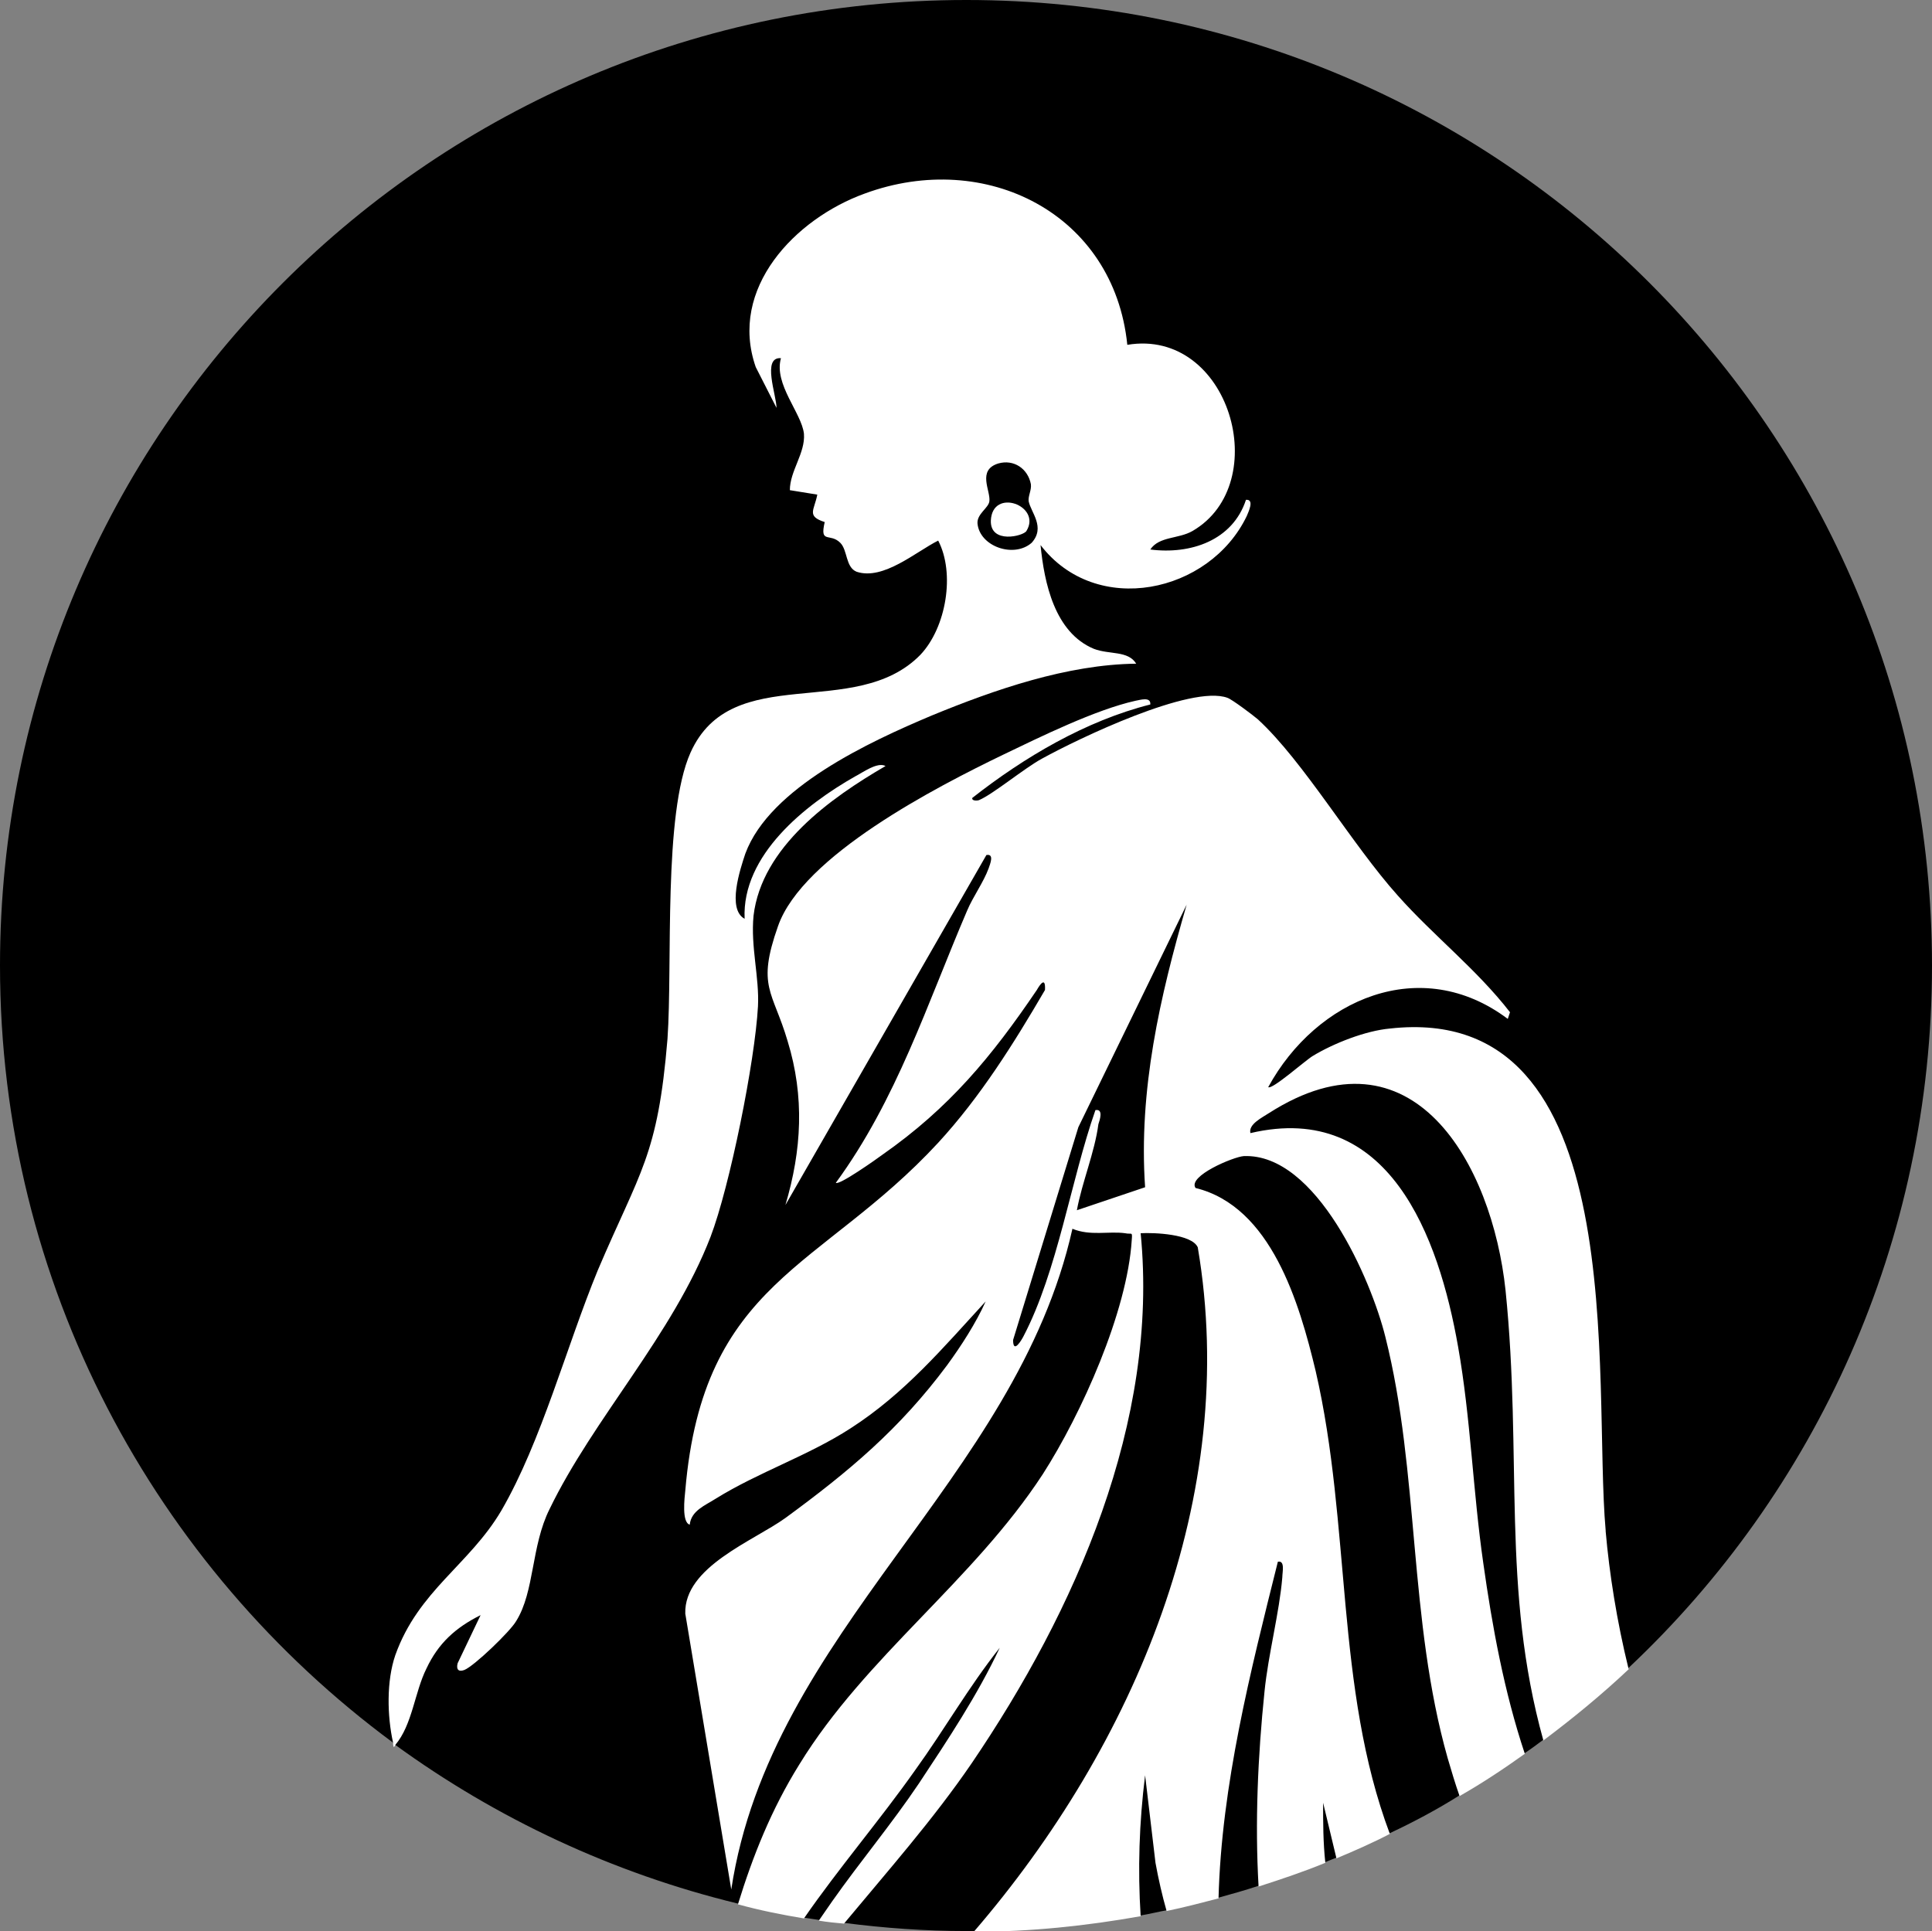 <svg xmlns="http://www.w3.org/2000/svg" id="Layer_2" data-name="Layer 2" viewBox="0 0 26.05 26.04"><rect x="0" y="0" width="26.05" height="26.04" fill="#808080" stroke="none"/><defs><style>      .cls-1 {        fill: #fff;      }    </style></defs><g id="Layer_1-2" data-name="Layer 1"><g><path d="M26.05,13.02c0,3.73-1.57,7.1-4.09,9.47h0c-.36.35-.75.67-1.15.97-.08.06-.16.12-.25.18-.28.2-.58.4-.88.57-.3.19-.62.36-.94.51-.23.12-.48.23-.72.33-.05.02-.1.04-.15.06-.29.12-.59.22-.9.32-.18.06-.36.11-.54.16-.23.06-.46.12-.7.17-.11.02-.23.05-.35.07-.73.13-1.48.2-2.25.21h-.1c-.56,0-1.11-.04-1.65-.11-.11-.01-.22-.02-.34-.04-.06-.01-.13-.02-.2-.03-.3-.05-.6-.11-.89-.19-1.69-.41-3.26-1.15-4.62-2.14l-.03-.03C2.09,21.13,0,17.32,0,13.02,0,5.83,5.83,0,13.03,0s13.02,5.83,13.02,13.02Z"></path><g><path class="cls-1" d="M21.65,20.64c-.18-2.02.39-7.14-2.91-6.77-.33.03-.76.2-1.04.37-.1.06-.55.46-.6.42.65-1.19,2.06-1.8,3.23-.92l.03-.09c-.45-.58-1.03-1.03-1.51-1.57-.62-.69-1.27-1.81-1.89-2.38-.07-.06-.35-.27-.41-.29-.49-.18-2.01.55-2.5.82-.24.13-.66.48-.85.56-.03.01-.1.01-.09-.03.7-.55,1.53-1.04,2.4-1.26.01-.11-.14-.06-.2-.05-.54.12-1.29.49-1.79.73-.89.43-2.7,1.36-3.03,2.31-.29.82-.07.87.13,1.55.23.75.19,1.47-.03,2.21l2.71-4.72c.11-.02.05.12.03.18-.07.19-.21.38-.29.57-.54,1.26-.95,2.55-1.77,3.67.04.04.55-.32.63-.38.9-.63,1.47-1.32,2.08-2.22.04-.07.12-.19.11,0-.42.72-.87,1.44-1.44,2.06-1.58,1.71-3.17,1.86-3.41,4.69-.01.1-.05.43.06.46.02-.19.21-.26.35-.35.58-.36,1.25-.58,1.82-.95.73-.47,1.25-1.09,1.82-1.71-.13.29-.33.6-.52.86-.64.86-1.32,1.43-2.18,2.06-.43.31-1.37.66-1.35,1.29l.62,3.72c.53-3.49,3.84-5.51,4.6-8.91.24.1.49.03.71.06.09.02.1-.03.09.09-.06.97-.68,2.35-1.2,3.16-.94,1.44-2.39,2.46-3.28,3.91-.38.61-.63,1.24-.83,1.89.29.08.59.14.89.19.47-.68,1.02-1.32,1.5-2,.39-.54.72-1.12,1.14-1.65-.3.64-.7,1.24-1.09,1.83-.37.55-.79,1.05-1.17,1.59-.06.09-.12.17-.18.26.12.02.23.03.34.04.59-.71,1.2-1.4,1.72-2.16,1.4-2.06,2.53-4.61,2.28-7.15.18-.01.69.01.77.19.57,3.35-.85,6.71-3.02,9.23.77,0,1.52-.08,2.25-.21-.04-.63-.02-1.26.06-1.9l.14,1.18c.04.22.09.44.15.65.24-.05.47-.11.7-.17.04-1.53.43-3.06.8-4.54.1-.02.06.14.06.21-.04.48-.19,1.04-.24,1.54-.09.87-.13,1.77-.08,2.63.31-.1.61-.2.9-.32-.03-.28-.03-.54-.03-.81l.18.75c.24-.1.49-.21.72-.33-.74-1.97-.52-4.16-1-6.24-.22-.92-.6-2.22-1.62-2.47-.11-.16.51-.42.65-.43.98-.04,1.72,1.67,1.91,2.44.46,1.83.31,3.81.84,5.68.05.17.1.34.16.51.3-.17.6-.37.88-.57-.28-.84-.44-1.72-.56-2.57-.14-.97-.17-1.96-.34-2.92-.26-1.48-.93-3.32-2.8-2.88-.03-.12.16-.21.25-.27,1.94-1.24,3.01.69,3.19,2.39.23,2.26-.06,4.02.51,6.07.4-.3.79-.62,1.15-.96h0c-.16-.65-.26-1.29-.31-1.86ZM15.44,16.01l-.92.31c.07-.38.24-.78.29-1.16.02-.06.07-.21-.04-.19-.33.94-.51,2.17-.97,3.05-.02.04-.14.25-.14.05l.88-2.87,1.46-3c-.36,1.24-.65,2.5-.56,3.81Z"></path><path class="cls-1" d="M16.8,6.74c-.18.55-.75.74-1.29.67.12-.18.38-.14.57-.25,1.1-.64.5-2.74-.88-2.51-.18-1.77-1.91-2.64-3.54-2.04-.94.34-1.84,1.28-1.47,2.34l.28.55c0-.17-.2-.69.06-.67-.1.35.28.74.31,1.02.02.26-.19.5-.19.76l.37.06c-.04.21-.15.29.1.37-.07.3.07.14.21.28.1.1.07.33.22.39.36.12.8-.27,1.1-.42.23.44.11,1.17-.24,1.54-.88.9-2.54.07-3.1,1.32-.37.83-.24,2.85-.31,3.86-.13,1.58-.37,1.78-.94,3.12-.42,1.02-.76,2.31-1.3,3.24-.43.73-1.12,1.08-1.43,1.95-.12.35-.11.82-.03,1.18,0,.02,0,.04.01.06.01-.01.02-.02.02-.03.23-.27.26-.71.42-1.03.16-.34.39-.55.73-.72l-.31.65c-.02.08.01.12.09.09.13-.05.62-.52.7-.66.25-.4.2-1.01.45-1.51.59-1.22,1.66-2.35,2.17-3.67.26-.68.6-2.37.64-3.11.02-.39-.1-.8-.06-1.22.11-.93,1.04-1.59,1.78-2.02-.11-.06-.31.09-.41.14-.67.38-1.53,1.06-1.49,1.92-.24-.13-.06-.67.01-.88.33-.89,1.68-1.51,2.51-1.86.85-.35,1.83-.69,2.76-.7-.11-.18-.36-.12-.57-.2-.53-.22-.67-.89-.72-1.4.75.98,2.28.65,2.78-.39.02-.05.11-.23-.01-.22ZM13.91,7.32c-.24.21-.7.05-.73-.26-.01-.13.15-.21.16-.3.02-.14-.17-.42.12-.51.21-.06.4.07.44.28.01.08-.04.16-.03.23.03.15.23.35.04.56Z"></path><path class="cls-1" d="M13.84,7.16c-.04.07-.49.18-.48-.14.02-.45.69-.2.48.14Z"></path></g></g></g></svg>